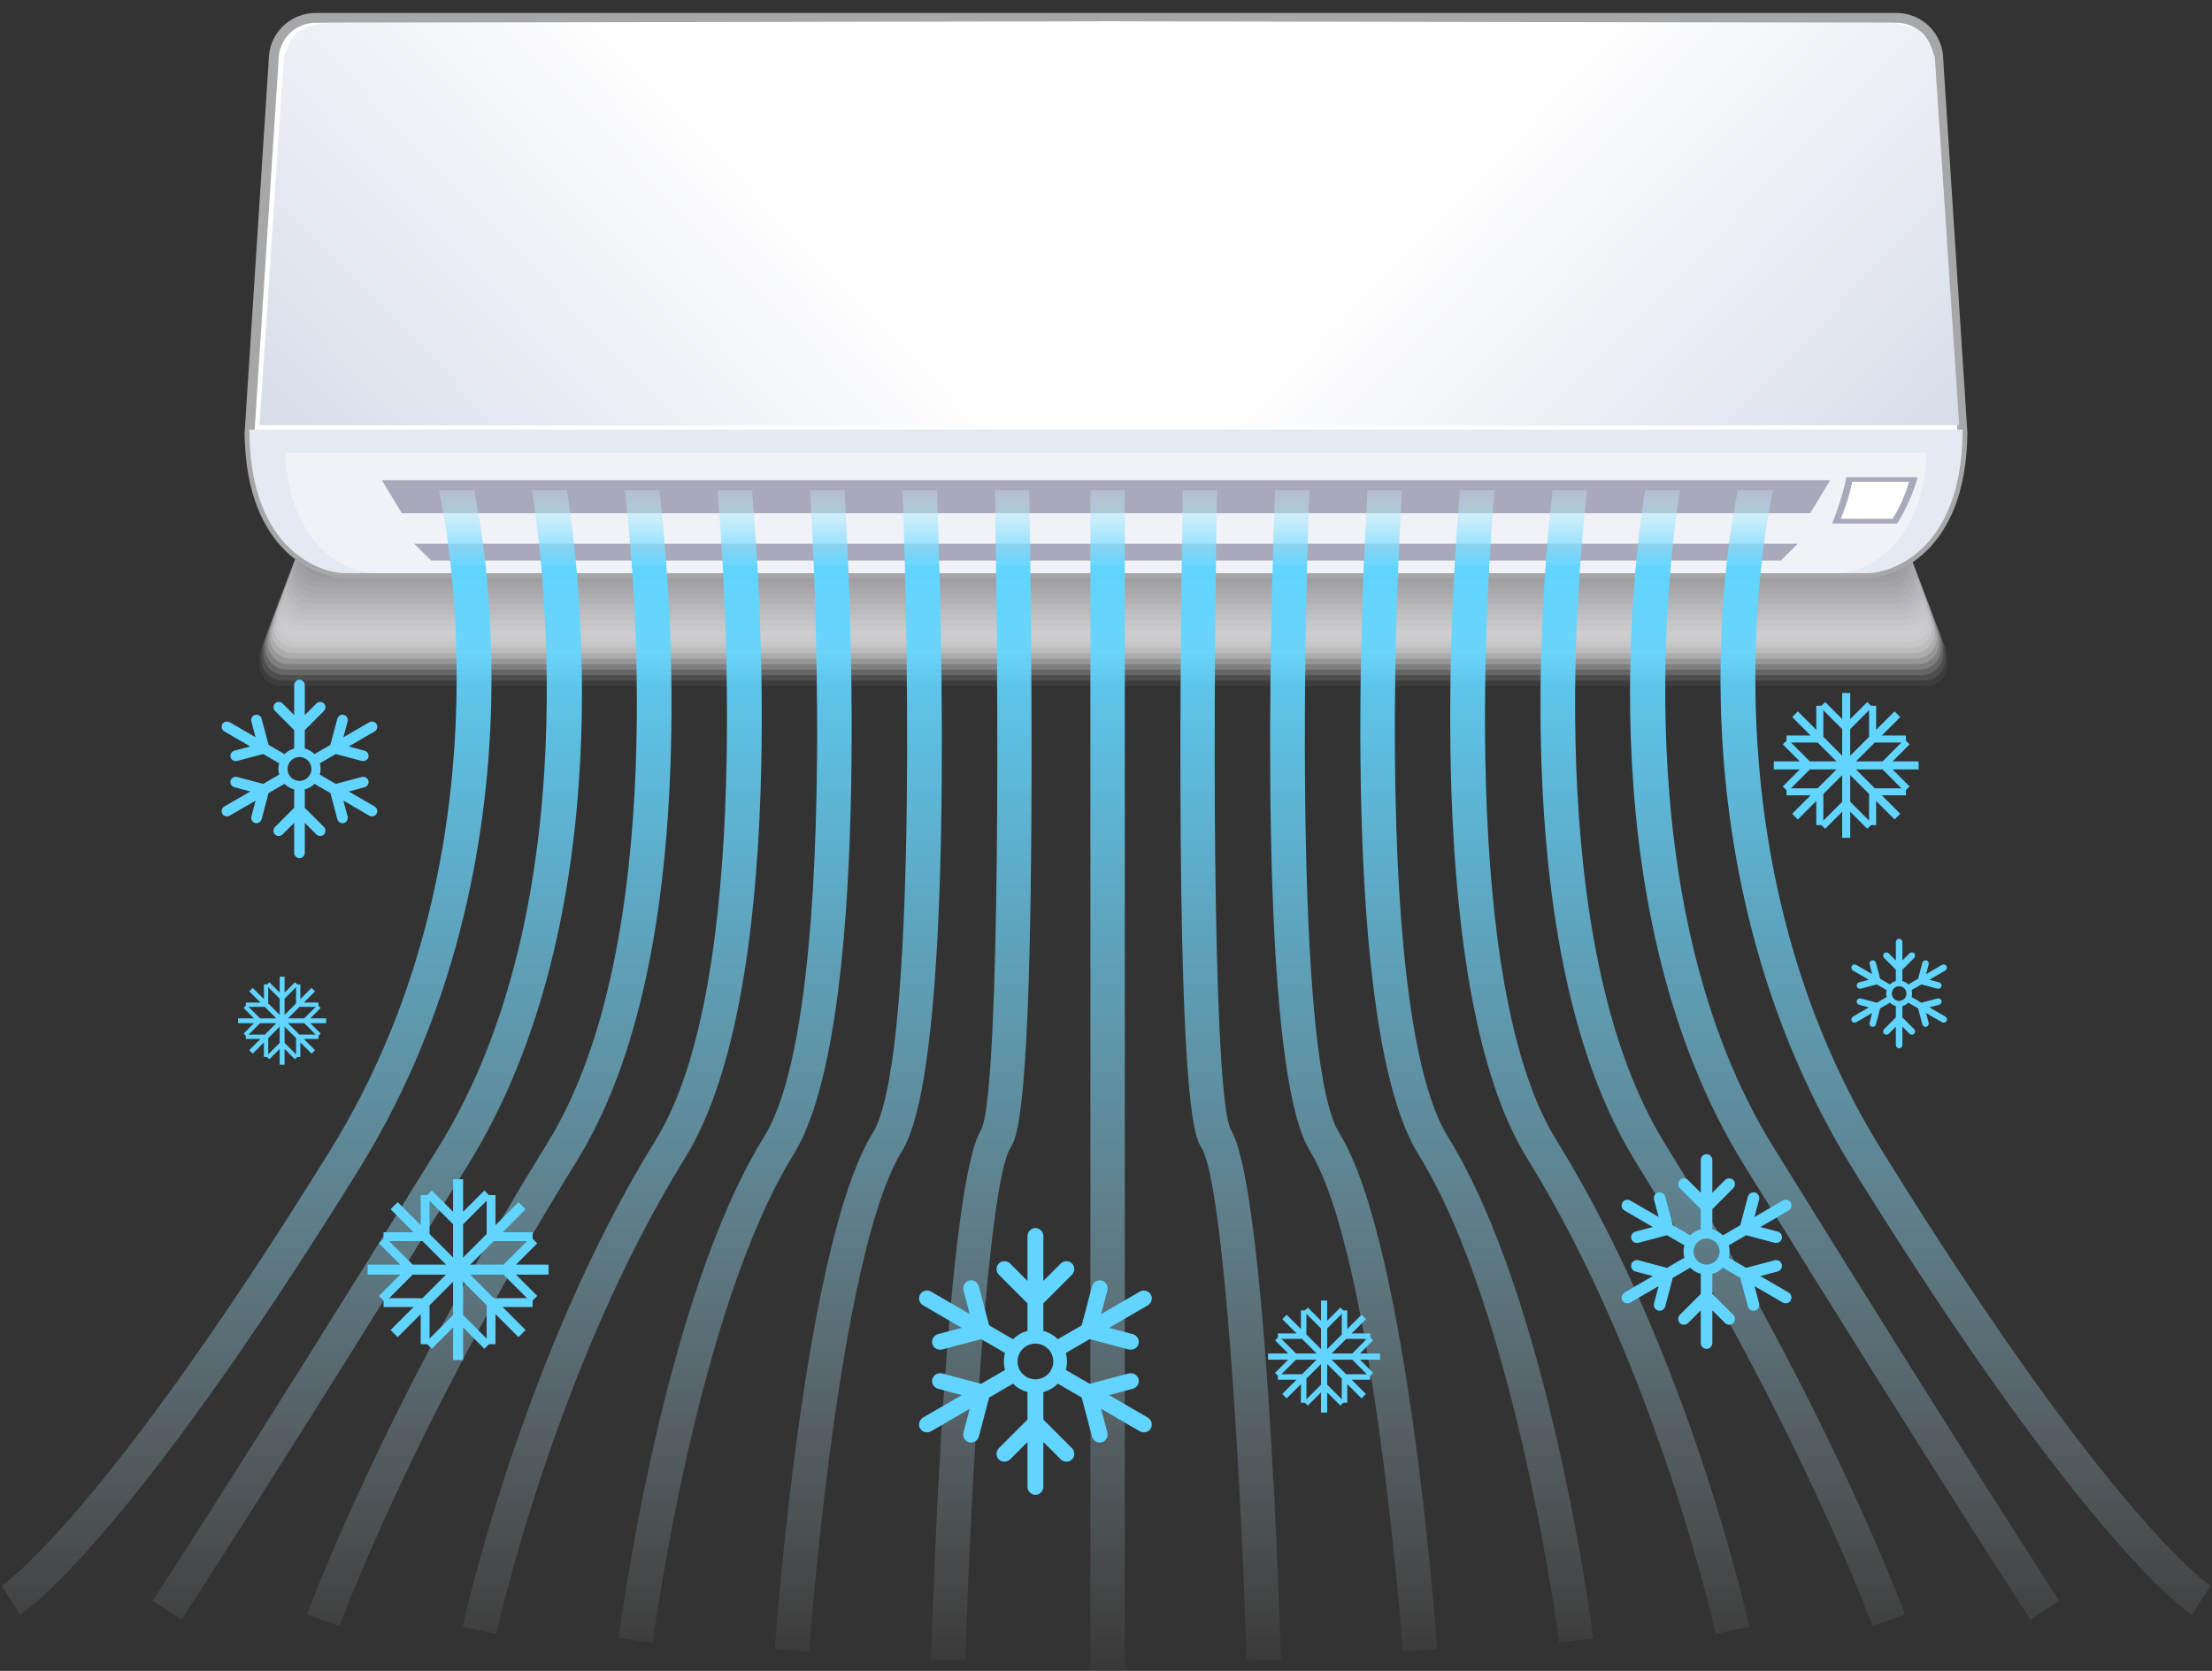 <?xml version="1.0" encoding="UTF-8"?>
<svg width="135px" height="102px" viewBox="0 0 135 102" version="1.1" xmlns="http://www.w3.org/2000/svg" xmlns:xlink="http://www.w3.org/1999/xlink">
    <rect x="0" y="0" width="135" height="102" fill="#333333" stroke="none"/>
    <title>290026C9-D4FA-489E-B346-7CBA8A3B1575</title>
    <defs>
        <linearGradient x1="8.849%" y1="32.716%" x2="113.457%" y2="79.786%" id="linearGradient-1">
            <stop stop-color="#FFFFFF" offset="27.82%"></stop>
            <stop stop-color="#D6DBE9" offset="100%"></stop>
        </linearGradient>
        <linearGradient x1="91.151%" y1="32.716%" x2="-13.458%" y2="79.786%" id="linearGradient-2">
            <stop stop-color="#FFFFFF" offset="27.82%"></stop>
            <stop stop-color="#D6DBE9" offset="100%"></stop>
        </linearGradient>
        <linearGradient x1="50%" y1="102.416%" x2="50%" y2="-2.438%" id="linearGradient-3">
            <stop stop-color="#FFFFFF" stop-opacity="0" offset="0%"></stop>
            <stop stop-color="#F5FCFF" stop-opacity="0.033" offset="3.05%"></stop>
            <stop stop-color="#C8F0FF" stop-opacity="0.196" offset="17.92%"></stop>
            <stop stop-color="#A3E7FF" stop-opacity="0.36" offset="32.91%"></stop>
            <stop stop-color="#86DFFF" stop-opacity="0.523" offset="47.8%"></stop>
            <stop stop-color="#71D9FF" stop-opacity="0.685" offset="62.57%"></stop>
            <stop stop-color="#65D6FF" stop-opacity="0.845" offset="77.14%"></stop>
            <stop stop-color="#61D5FF" offset="91.32%"></stop>
            <stop stop-color="#FFFFFF" stop-opacity="0" offset="100%"></stop>
        </linearGradient>
    </defs>
    <g id="Klima-Sihirbazı" stroke="none" stroke-width="1" fill="none" fill-rule="evenodd">
        <g id="Klima-Sihirbazı-1.-adım-toshiba-ek-sayfalar" transform="translate(-893, -129)" fill-rule="nonzero">
            <g id="SU_AC_0029_klima_02" transform="translate(893, 130)">
                <g id="Group" transform="translate(15, 0)">
                    <g transform="translate(0.6, 31.2)" id="Path">
                        <path d="M102.098,10.013 L1.376,10.013 C0.677,10.013 0.111,9.446 0.111,8.747 L0.111,8.182 C0.111,7.483 0.677,6.916 1.376,6.916 L102.098,6.916 C102.797,6.916 103.364,7.483 103.364,8.182 L103.364,8.747 C103.364,9.446 102.797,10.013 102.098,10.013 Z" fill="#FFFFFF" opacity="0"></path>
                        <path d="M101.966,9.679 L1.508,9.679 C0.804,9.679 0.233,9.108 0.233,8.403 L0.233,7.865 C0.233,7.16 0.804,6.589 1.508,6.589 L101.966,6.589 C102.671,6.589 103.241,7.16 103.241,7.865 L103.241,8.403 C103.241,9.107 102.671,9.679 101.966,9.679 Z" fill="#FAFAFA" opacity="0.048"></path>
                        <path d="M101.834,9.345 L1.64,9.345 C0.93,9.345 0.354,8.769 0.354,8.059 L0.354,7.547 C0.354,6.837 0.93,6.262 1.64,6.262 L101.834,6.262 C102.544,6.262 103.12,6.837 103.12,7.547 L103.12,8.059 C103.12,8.769 102.544,9.345 101.834,9.345 Z" fill="#F5F5F6" opacity="0.095"></path>
                        <path d="M101.702,9.011 L1.772,9.011 C1.057,9.011 0.476,8.431 0.476,7.715 L0.476,7.231 C0.476,6.515 1.057,5.935 1.772,5.935 L101.702,5.935 C102.418,5.935 102.998,6.515 102.998,7.231 L102.998,7.715 C102.998,8.431 102.418,9.011 101.702,9.011 Z" fill="#F0F0F1" opacity="0.143"></path>
                        <path d="M101.57,8.677 L1.904,8.677 C1.183,8.677 0.598,8.092 0.598,7.371 L0.598,6.913 C0.598,6.192 1.183,5.607 1.904,5.607 L101.57,5.607 C102.291,5.607 102.876,6.192 102.876,6.913 L102.876,7.371 C102.876,8.092 102.292,8.677 101.57,8.677 Z" fill="#EBEBED" opacity="0.191"></path>
                        <path d="M101.438,8.343 L2.036,8.343 C1.309,8.343 0.72,7.754 0.72,7.027 L0.72,6.596 C0.72,5.87 1.309,5.281 2.036,5.281 L101.438,5.281 C102.165,5.281 102.754,5.87 102.754,6.596 L102.754,7.027 C102.754,7.753 102.165,8.343 101.438,8.343 Z" fill="#E6E6E8" opacity="0.238"></path>
                        <path d="M101.306,8.008 L2.168,8.008 C1.436,8.008 0.842,7.415 0.842,6.683 L0.842,6.279 C0.842,5.547 1.436,4.953 2.168,4.953 L101.307,4.953 C102.039,4.953 102.632,5.547 102.632,6.279 L102.632,6.683 C102.632,7.415 102.039,8.008 101.306,8.008 Z" fill="#E2E2E3" opacity="0.286"></path>
                        <path d="M101.175,7.675 L2.3,7.675 C1.562,7.675 0.964,7.077 0.964,6.339 L0.964,5.962 C0.964,5.224 1.562,4.626 2.3,4.626 L101.175,4.626 C101.912,4.626 102.51,5.224 102.51,5.962 L102.51,6.339 C102.51,7.077 101.912,7.675 101.175,7.675 Z" fill="#DDDDDF" opacity="0.333"></path>
                        <path d="M101.043,7.341 L2.431,7.341 C1.688,7.341 1.086,6.738 1.086,5.995 L1.086,5.645 C1.086,4.902 1.688,4.299 2.431,4.299 L101.042,4.299 C101.786,4.299 102.388,4.902 102.388,5.645 L102.388,5.995 C102.388,6.738 101.786,7.341 101.043,7.341 Z" fill="#D8D8DA" opacity="0.381"></path>
                        <path d="M100.911,7.006 L2.563,7.006 C1.815,7.006 1.208,6.4 1.208,5.651 L1.208,5.328 C1.208,4.579 1.814,3.972 2.563,3.972 L100.911,3.972 C101.659,3.972 102.266,4.579 102.266,5.328 L102.266,5.651 C102.266,6.4 101.659,7.006 100.911,7.006 Z" fill="#D3D3D5" opacity="0.429"></path>
                        <path d="M100.779,6.672 L2.695,6.672 C1.941,6.672 1.329,6.061 1.329,5.307 L1.329,5.011 C1.329,4.256 1.941,3.645 2.695,3.645 L100.779,3.645 C101.534,3.645 102.145,4.256 102.145,5.011 L102.145,5.307 C102.145,6.061 101.533,6.672 100.779,6.672 Z" fill="#CECED1" opacity="0.476"></path>
                        <path d="M100.647,6.338 L2.827,6.338 C2.067,6.338 1.451,5.723 1.451,4.963 L1.451,4.694 C1.451,3.934 2.067,3.318 2.827,3.318 L100.647,3.318 C101.407,3.318 102.022,3.934 102.022,4.694 L102.022,4.963 C102.022,5.723 101.407,6.338 100.647,6.338 Z" fill="#C9C9CC" opacity="0.524"></path>
                        <path d="M100.515,6.005 L2.959,6.005 C2.194,6.005 1.573,5.384 1.573,4.619 L1.573,4.377 C1.573,3.611 2.194,2.991 2.959,2.991 L100.515,2.991 C101.281,2.991 101.901,3.611 101.901,4.377 L101.901,4.619 C101.901,5.384 101.281,6.005 100.515,6.005 Z" fill="#C4C4C8" opacity="0.571"></path>
                        <path d="M100.383,5.67 L3.091,5.67 C2.32,5.67 1.695,5.045 1.695,4.275 L1.695,4.059 C1.695,3.289 2.32,2.664 3.091,2.664 L100.384,2.664 C101.154,2.664 101.779,3.289 101.779,4.059 L101.779,4.275 C101.779,5.045 101.154,5.67 100.383,5.67 Z" fill="#BFBFC3" opacity="0.619"></path>
                        <path d="M100.251,5.336 L3.223,5.336 C2.446,5.336 1.817,4.707 1.817,3.931 L1.817,3.743 C1.817,2.966 2.446,2.337 3.223,2.337 L100.251,2.337 C101.028,2.337 101.657,2.966 101.657,3.743 L101.657,3.931 C101.657,4.707 101.028,5.336 100.251,5.336 Z" fill="#BABABE" opacity="0.667"></path>
                        <path d="M100.119,5.002 L3.355,5.002 C2.573,5.002 1.939,4.368 1.939,3.587 L1.939,3.425 C1.939,2.643 2.573,2.01 3.355,2.01 L100.12,2.01 C100.901,2.01 101.535,2.643 101.535,3.425 L101.535,3.587 C101.535,4.369 100.901,5.002 100.119,5.002 Z" fill="#B5B5BA" opacity="0.714"></path>
                        <path d="M99.988,4.668 L3.486,4.668 C2.699,4.668 2.061,4.03 2.061,3.243 L2.061,3.108 C2.061,2.321 2.699,1.683 3.486,1.683 L99.988,1.683 C100.775,1.683 101.413,2.321 101.413,3.108 L101.413,3.243 C101.413,4.03 100.775,4.668 99.988,4.668 Z" fill="#B1B1B5" opacity="0.762"></path>
                        <path d="M99.856,4.334 L3.618,4.334 C2.825,4.334 2.183,3.692 2.183,2.899 L2.183,2.791 C2.183,1.998 2.825,1.355 3.618,1.355 L99.856,1.355 C100.649,1.355 101.291,1.998 101.291,2.791 L101.291,2.899 C101.291,3.692 100.649,4.334 99.856,4.334 Z" fill="#ACACB0" opacity="0.809"></path>
                        <path d="M99.724,4 L3.75,4 C2.952,4 2.304,3.353 2.304,2.555 L2.304,2.474 C2.304,1.675 2.952,1.028 3.75,1.028 L99.724,1.028 C100.522,1.028 101.169,1.675 101.169,2.474 L101.169,2.555 C101.169,3.353 100.522,4 99.724,4 Z" fill="#A7A7AC" opacity="0.857"></path>
                        <path d="M99.592,3.666 L3.882,3.666 C3.078,3.666 2.426,3.015 2.426,2.211 L2.426,2.157 C2.426,1.353 3.078,0.701 3.882,0.701 L99.592,0.701 C100.396,0.701 101.047,1.353 101.047,2.157 L101.047,2.211 C101.047,3.015 100.396,3.666 99.592,3.666 Z" fill="#A2A2A7" opacity="0.905"></path>
                        <path d="M99.46,3.332 L4.014,3.332 C3.204,3.332 2.548,2.676 2.548,1.867 L2.548,1.84 C2.548,1.03 3.204,0.374 4.014,0.374 L99.46,0.374 C100.27,0.374 100.925,1.03 100.925,1.84 L100.925,1.867 C100.925,2.676 100.27,3.332 99.46,3.332 Z" fill="#9D9DA3" opacity="0.952"></path>
                        <path d="M99.328,2.998 L4.146,2.998 C3.331,2.998 2.67,2.338 2.67,1.523 L2.67,1.523 C2.67,0.708 3.331,0.047 4.146,0.047 L99.328,0.047 C100.143,0.047 100.803,0.708 100.803,1.523 L100.803,1.523 C100.803,2.338 100.143,2.998 99.328,2.998 Z" fill="#98989E"></path>
                    </g>
                    <path d="M100.739,0.091 L37.799,0.091 L4.261,0.091 C2.848,0.091 1.702,1.237 1.702,2.65 L0.227,25.451 C0.319,32.68 4.65,33.987 6.063,33.987 L37.799,33.987 L98.937,33.987 C100.349,33.987 104.68,32.68 104.773,25.451 L103.297,2.65 C103.297,1.237 102.152,0.091 100.739,0.091 Z" id="Path" stroke="#A6A7A8" stroke-width="0.6" fill="#FFFFFF"></path>
                    <path d="M0.219,25.228 L0.227,25.451 C0.319,32.68 4.65,33.988 6.063,33.988 L98.937,33.988 C100.349,33.988 104.68,32.68 104.773,25.451 L104.781,25.228 L0.219,25.228 L0.219,25.228 Z" id="Path" fill="#E5E8F1"></path>
                    <path d="M0.219,25.228 L0.227,25.451 C0.319,32.68 4.65,33.988 6.063,33.988 L98.937,33.988 C100.349,33.988 104.68,32.68 104.773,25.451 L104.781,25.228 L0.219,25.228 L0.219,25.228 Z" id="Path" fill="#E5E8F1" opacity="0.55"></path>
                    <path d="M2.389,26.635 C2.742,32.825 6.573,33.987 7.86,33.987 L97.141,33.987 C98.426,33.987 102.259,32.825 102.611,26.635 L2.389,26.635 L2.389,26.635 Z" id="Path" fill="#F0F2F7"></path>
                    <path d="M100.787,30.956 C101.326,30.088 101.752,29.141 102.042,28.13 L97.681,28.13 C97.615,28.464 97.543,28.795 97.45,29.119 C97.282,29.7 97.068,30.332 96.818,30.956 L100.787,30.956 Z" id="Path" fill="#A8A9BA"></path>
                    <path d="M100.51,30.669 C100.939,29.977 101.279,29.223 101.509,28.417 L98.037,28.417 C97.985,28.684 97.928,28.948 97.854,29.205 C97.721,29.667 97.549,30.171 97.35,30.668 L100.51,30.668 L100.51,30.669 Z" id="Path" fill="#FFFFFF"></path>
                    <path d="M104.57,24.957 L52.145,25.031 L52.037,0.3 L100.395,0.39 C100.395,0.39 101.42,0.455 102.188,0.903 C102.686,1.193 103.085,2.503 103.085,2.503 L104.57,24.957 Z" id="Path" fill="url(#linearGradient-1)"></path>
                    <polygon id="Path" fill="#A8A9BA" points="95.479 30.329 9.52 30.329 8.306 28.314 96.694 28.314"></polygon>
                    <polygon id="Path" fill="#A8A9BA" points="93.685 33.217 11.315 33.217 10.283 32.193 94.718 32.193"></polygon>
                    <path d="M0.837,24.957 L53.262,25.031 L53.37,0.3 L5.012,0.39 C5.012,0.39 3.987,0.455 3.219,0.903 C2.721,1.193 2.322,2.503 2.322,2.503 L0.837,24.957 Z" id="Path" fill="url(#linearGradient-2)"></path>
                </g>
                <path d="M48.423,69.491 C42.502,79.05 39.865,99.067 39.84,99.268 L37.757,99 C37.865,98.16 40.476,78.332 46.638,68.386 C48.655,65.129 49.771,57.113 49.865,45.203 C49.921,38.06 49.585,31.476 49.435,28.925 L51.54,28.925 C51.912,35.144 53.195,61.787 48.423,69.491 Z M60.718,28.925 C61.045,46.763 60.866,66.114 59.881,67.966 C57.761,71.387 56.908,97.373 56.818,100.324 L58.917,100.388 C59.251,89.456 60.295,71.285 61.671,69.064 C62.041,68.467 62.907,67.068 62.956,46.904 C62.975,39.41 62.869,32.047 62.816,28.925 L60.718,28.925 L60.718,28.925 Z M45.897,28.925 L43.786,28.925 C44.22,33.998 45.998,58.94 40.014,68.6 C31.862,81.758 28.272,98.138 28.237,98.301 L30.29,98.744 C30.325,98.583 33.843,82.548 41.799,69.705 C48.133,59.48 46.39,34.591 45.897,28.925 Z M57.181,28.925 L55.079,28.925 C55.486,39.591 55.843,64.004 53.261,68.172 C49.098,74.893 47.357,98.662 47.285,99.67 L49.38,99.82 C49.397,99.578 51.154,75.562 55.047,69.277 C58.288,64.045 57.458,36.215 57.181,28.925 Z M29.981,41.815 C30.118,35.454 29.301,30.692 28.941,28.925 L26.793,28.925 C27.314,31.336 31.184,51.416 20.142,69.241 C6.169,91.799 0.157,95.764 0.098,95.802 L1.222,97.576 C1.48,97.412 7.702,93.311 21.928,70.347 C28.299,60.061 29.824,49.154 29.981,41.815 Z M40.973,43.511 C41.067,36.833 40.504,31.14 40.247,28.925 L38.132,28.925 C38.643,33.239 40.975,56.569 33.389,68.813 C23.261,85.163 18.785,97.433 18.741,97.555 L20.716,98.268 C20.76,98.148 25.172,86.067 35.175,69.919 C38.859,63.972 40.81,55.087 40.973,43.511 Z M34.6,28.925 L32.469,28.925 C33.025,32.395 36.014,54.098 26.766,69.027 C14.691,88.519 9.369,96.644 9.316,96.724 L11.072,97.876 C11.125,97.796 16.459,89.653 28.551,70.133 C38.039,54.817 35.329,33.514 34.6,28.925 Z M102.531,28.925 L100.4,28.925 C99.671,33.514 96.961,54.817 106.448,70.133 C118.541,89.653 123.875,97.796 123.927,97.876 L125.683,96.724 C125.631,96.644 120.308,88.519 108.234,69.027 C98.986,54.098 101.975,32.395 102.531,28.925 Z M91.213,28.925 L89.102,28.925 C88.609,34.591 86.866,59.48 93.201,69.705 C101.157,82.548 104.675,98.583 104.71,98.744 L106.763,98.301 C106.727,98.138 103.137,81.758 94.986,68.6 C89.002,58.94 90.78,33.998 91.213,28.925 Z M96.868,28.925 L94.753,28.925 C94.496,31.14 93.933,36.833 94.027,43.511 C94.19,55.087 96.141,63.972 99.825,69.919 C109.828,86.067 114.24,98.148 114.283,98.268 L116.258,97.555 C116.215,97.433 111.738,85.163 101.61,68.813 C94.025,56.569 96.356,33.239 96.868,28.925 Z M114.858,69.241 C103.816,51.416 107.686,31.336 108.207,28.925 L106.059,28.925 C105.698,30.692 104.882,35.454 105.018,41.815 C105.175,49.154 106.7,60.061 113.072,70.347 C127.298,93.311 133.52,97.412 133.778,97.576 L134.902,95.802 C134.843,95.764 128.831,91.799 114.858,69.241 Z M66.548,28.925 L66.548,100.968 L68.648,100.968 L68.648,28.925 L66.548,28.925 Z M85.135,45.203 C85.079,38.06 85.415,31.476 85.565,28.925 L83.46,28.925 C83.088,35.144 81.804,61.787 86.577,69.491 C92.498,79.05 95.134,99.067 95.16,99.268 L97.243,99 C97.135,98.16 94.523,78.332 88.362,68.386 C86.345,65.13 85.229,57.113 85.135,45.203 Z M74.282,28.925 L72.184,28.925 C72.131,32.047 72.025,39.41 72.043,46.904 C72.092,67.067 72.959,68.467 73.329,69.064 C74.705,71.285 75.748,89.456 76.083,100.388 L78.182,100.324 C78.091,97.372 77.239,71.387 75.119,67.966 C74.133,66.114 73.956,46.763 74.282,28.925 Z M79.92,28.925 L77.819,28.925 C77.541,36.215 76.712,64.045 79.953,69.278 C83.846,75.562 85.602,99.578 85.619,99.82 L87.714,99.671 C87.642,98.662 85.901,74.893 81.738,68.172 C79.157,64.004 79.514,39.591 79.92,28.925 Z" id="Shape" fill="url(#linearGradient-3)"></path>
                <g id="Group" transform="translate(108, 41.1)" fill="#61D5FF">
                    <polygon id="Path" points="4.92 2.406 6.265 1.061 5.96 0.757 4.92 1.796 4.92 0.205 4.43 0.205 4.43 1.796 3.391 0.757 3.086 1.061 4.43 2.406 4.43 6.843 3.086 8.188 3.391 8.492 4.43 7.453 4.43 9.044 4.92 9.044 4.92 7.453 5.96 8.492 6.265 8.188 4.92 6.843"></polygon>
                    <polygon id="Path" points="3.28 2.882 3.28 0.981 2.849 0.981 2.849 2.451 1.723 1.326 1.377 1.673 2.502 2.798 1.032 2.798 1.032 3.229 2.933 3.229 6.071 6.367 6.071 8.268 6.502 8.268 6.502 6.798 7.627 7.923 7.974 7.577 6.848 6.451 8.319 6.451 8.319 6.02 6.418 6.02"></polygon>
                    <polygon id="Path" points="2.457 4.38 1.112 3.035 0.807 3.34 1.847 4.38 0.256 4.38 0.256 4.869 1.847 4.869 0.807 5.909 1.112 6.214 2.457 4.869 6.894 4.869 8.238 6.214 8.543 5.909 7.504 4.869 9.095 4.869 9.095 4.38 7.504 4.38 8.543 3.34 8.238 3.035 6.894 4.38"></polygon>
                    <polygon id="Path" points="2.933 6.02 1.032 6.02 1.032 6.451 2.502 6.451 1.377 7.577 1.723 7.923 2.849 6.798 2.849 8.268 3.28 8.268 3.28 6.367 6.418 3.229 8.319 3.229 8.319 2.798 6.848 2.798 7.974 1.673 7.627 1.326 6.502 2.451 6.502 0.981 6.071 0.981 6.071 2.882"></polygon>
                </g>
                <g id="Group" transform="translate(22.2, 70.8)" fill="#61D5FF">
                    <polygon id="Path" points="6.064 2.933 7.743 1.254 7.362 0.873 6.064 2.172 6.064 0.185 5.452 0.185 5.452 2.172 4.153 0.873 3.773 1.254 5.452 2.933 5.452 8.475 3.773 10.155 4.153 10.535 5.452 9.237 5.452 11.224 6.064 11.224 6.064 9.237 7.362 10.535 7.743 10.155 6.064 8.475"></polygon>
                    <polygon id="Path" points="4.015 3.529 4.015 1.154 3.476 1.154 3.476 2.99 2.071 1.585 1.638 2.018 3.043 3.423 1.208 3.423 1.208 3.961 3.583 3.961 7.501 7.88 7.501 10.255 8.039 10.255 8.039 8.419 9.444 9.823 9.877 9.391 8.472 7.986 10.308 7.986 10.308 7.447 7.934 7.447"></polygon>
                    <polygon id="Path" points="2.987 5.399 1.308 3.719 0.927 4.1 2.225 5.399 0.238 5.399 0.238 6.01 2.225 6.01 0.927 7.309 1.308 7.689 2.987 6.01 8.529 6.01 10.207 7.689 10.588 7.309 9.29 6.01 11.277 6.01 11.277 5.399 9.29 5.399 10.588 4.1 10.207 3.719 8.529 5.399"></polygon>
                    <polygon id="Path" points="3.583 7.447 1.208 7.447 1.208 7.986 3.043 7.986 1.638 9.391 2.071 9.823 3.476 8.419 3.476 10.255 4.015 10.255 4.015 7.88 7.934 3.961 10.308 3.961 10.308 3.423 8.472 3.423 9.877 2.018 9.444 1.585 8.039 2.99 8.039 1.154 7.501 1.154 7.501 3.529"></polygon>
                </g>
                <g id="Group" transform="translate(77.1, 78.3)" fill="#61D5FF">
                    <polygon id="Path" points="3.9 1.795 4.94 0.755 4.705 0.519 3.9 1.323 3.9 0.092 3.521 0.092 3.521 1.323 2.717 0.519 2.481 0.755 3.521 1.795 3.521 5.228 2.481 6.269 2.717 6.505 3.521 5.7 3.521 6.931 3.9 6.931 3.9 5.7 4.705 6.505 4.94 6.269 3.9 5.228"></polygon>
                    <polygon id="Path" points="2.631 2.164 2.631 0.693 2.297 0.693 2.297 1.83 1.427 0.96 1.158 1.228 2.029 2.098 0.892 2.098 0.892 2.432 2.363 2.432 4.79 4.859 4.79 6.331 5.124 6.331 5.124 5.193 5.994 6.064 6.263 5.795 5.392 4.925 6.529 4.925 6.529 4.591 5.059 4.591"></polygon>
                    <polygon id="Path" points="1.994 3.322 0.954 2.282 0.718 2.518 1.522 3.322 0.291 3.322 0.291 3.701 1.522 3.701 0.718 4.506 0.954 4.742 1.994 3.701 5.428 3.701 6.467 4.742 6.704 4.506 5.899 3.701 7.13 3.701 7.13 3.322 5.899 3.322 6.704 2.518 6.467 2.282 5.428 3.322"></polygon>
                    <polygon id="Path" points="2.363 4.591 0.892 4.591 0.892 4.925 2.029 4.925 1.158 5.795 1.427 6.064 2.297 5.193 2.297 6.331 2.631 6.331 2.631 4.859 5.059 2.432 6.529 2.432 6.529 2.098 5.392 2.098 6.263 1.228 5.994 0.96 5.124 1.83 5.124 0.693 4.79 0.693 4.79 2.164"></polygon>
                </g>
                <g id="Group" transform="translate(14.4, 58.5)" fill="#61D5FF">
                    <polygon id="Path" points="2.968 1.462 3.785 0.644 3.6 0.459 2.968 1.092 2.968 0.124 2.67 0.124 2.67 1.092 2.038 0.459 1.853 0.644 2.67 1.462 2.67 4.161 1.853 4.979 2.038 5.164 2.67 4.531 2.67 5.499 2.968 5.499 2.968 4.531 3.6 5.164 3.785 4.979 2.968 4.161"></polygon>
                    <polygon id="Path" points="1.97 1.752 1.97 0.596 1.708 0.596 1.708 1.49 1.024 0.806 0.813 1.016 1.497 1.701 0.603 1.701 0.603 1.963 1.76 1.963 3.668 3.871 3.668 5.027 3.93 5.027 3.93 4.133 4.614 4.817 4.825 4.606 4.141 3.922 5.035 3.922 5.035 3.66 3.878 3.66"></polygon>
                    <polygon id="Path" points="1.47 2.663 0.652 1.845 0.467 2.03 1.099 2.663 0.131 2.663 0.131 2.96 1.099 2.96 0.467 3.593 0.652 3.778 1.47 2.96 4.168 2.96 4.986 3.778 5.171 3.593 4.539 2.96 5.506 2.96 5.506 2.663 4.539 2.663 5.171 2.03 4.986 1.845 4.168 2.663"></polygon>
                    <polygon id="Path" points="1.76 3.66 0.603 3.66 0.603 3.922 1.497 3.922 0.813 4.606 1.024 4.817 1.708 4.133 1.708 5.027 1.97 5.027 1.97 3.871 3.878 1.963 5.035 1.963 5.035 1.701 4.141 1.701 4.825 1.016 4.614 0.806 3.93 1.49 3.93 0.596 3.668 0.596 3.668 1.752"></polygon>
                </g>
                <path d="M22.859,48.23 L21.284,47.314 L22.246,47.059 C22.424,47.011 22.532,46.832 22.486,46.66 C22.441,46.488 22.258,46.385 22.08,46.432 L20.491,46.853 L19.547,46.304 C19.537,46.298 19.528,46.294 19.518,46.289 C19.549,46.178 19.566,46.062 19.566,45.941 C19.566,45.821 19.549,45.704 19.518,45.593 C19.528,45.589 19.537,45.584 19.547,45.579 L20.491,45.029 L22.08,45.45 C22.258,45.497 22.441,45.395 22.486,45.223 C22.532,45.05 22.424,44.871 22.246,44.824 L21.284,44.569 L22.859,43.653 C23.018,43.56 23.075,43.359 22.985,43.205 C22.896,43.051 22.692,43 22.534,43.092 L20.958,44.008 L21.213,43.046 C21.26,42.868 21.157,42.685 20.985,42.64 C20.813,42.594 20.633,42.702 20.586,42.88 L20.166,44.469 L19.221,45.018 C19.211,45.024 19.202,45.03 19.194,45.036 C19.033,44.873 18.829,44.753 18.6,44.694 C18.601,44.684 18.602,44.673 18.602,44.663 L18.602,43.57 L19.764,42.407 C19.894,42.277 19.897,42.068 19.771,41.942 C19.645,41.816 19.436,41.819 19.306,41.949 L18.602,42.653 L18.602,40.83 C18.602,40.647 18.456,40.496 18.277,40.496 C18.099,40.496 17.953,40.647 17.953,40.83 L17.953,42.653 L17.249,41.949 C17.119,41.819 16.91,41.816 16.784,41.942 C16.658,42.068 16.661,42.277 16.791,42.407 L17.953,43.57 L17.953,44.663 C17.953,44.673 17.954,44.684 17.955,44.694 C17.726,44.753 17.523,44.873 17.362,45.036 C17.353,45.03 17.344,45.024 17.335,45.018 L16.39,44.469 L15.969,42.88 C15.922,42.702 15.743,42.594 15.571,42.64 C15.398,42.685 15.296,42.868 15.343,43.046 L15.598,44.008 L14.022,43.092 C13.863,43 13.66,43.051 13.57,43.205 C13.481,43.359 13.537,43.56 13.696,43.653 L15.272,44.569 L14.31,44.824 C14.132,44.871 14.024,45.05 14.07,45.223 C14.115,45.395 14.298,45.497 14.476,45.45 L16.065,45.029 L17.01,45.579 C17.019,45.584 17.028,45.589 17.038,45.593 C17.007,45.704 16.991,45.821 16.991,45.941 C16.991,46.062 17.007,46.179 17.038,46.289 C17.028,46.294 17.019,46.298 17.01,46.304 L16.065,46.853 L14.476,46.432 C14.298,46.385 14.115,46.488 14.07,46.66 C14.024,46.832 14.132,47.011 14.31,47.059 L15.272,47.314 L13.696,48.23 C13.537,48.322 13.481,48.523 13.57,48.678 C13.66,48.832 13.863,48.882 14.022,48.79 L15.598,47.874 L15.343,48.837 C15.296,49.014 15.398,49.197 15.571,49.243 C15.743,49.288 15.922,49.18 15.969,49.003 L16.39,47.413 L17.335,46.864 C17.344,46.859 17.353,46.853 17.362,46.847 C17.523,47.009 17.726,47.13 17.955,47.188 C17.954,47.199 17.953,47.209 17.953,47.22 L17.953,48.313 L16.791,49.476 C16.661,49.606 16.658,49.815 16.784,49.941 C16.91,50.067 17.119,50.064 17.249,49.934 L17.953,49.23 L17.953,51.053 C17.953,51.236 18.099,51.387 18.277,51.387 C18.456,51.387 18.602,51.236 18.602,51.053 L18.602,49.23 L19.306,49.934 C19.436,50.064 19.645,50.067 19.771,49.941 C19.897,49.815 19.894,49.606 19.764,49.476 L18.602,48.313 L18.602,47.22 C18.602,47.209 18.601,47.199 18.6,47.188 C18.829,47.13 19.033,47.009 19.194,46.847 C19.202,46.853 19.211,46.859 19.221,46.864 L20.166,47.413 L20.586,49.003 C20.633,49.18 20.813,49.288 20.985,49.243 C21.157,49.197 21.26,49.014 21.213,48.837 L20.958,47.874 L22.534,48.79 C22.692,48.882 22.896,48.832 22.985,48.678 C23.075,48.524 23.018,48.322 22.859,48.23 Z M18.278,46.67 C17.875,46.67 17.549,46.344 17.549,45.941 C17.549,45.539 17.875,45.212 18.278,45.212 C18.68,45.212 19.007,45.538 19.007,45.941 C19.006,46.344 18.68,46.67 18.278,46.67 Z" id="Shape" fill="#61D5FF"></path>
                <path d="M118.718,61.056 L117.75,60.494 L118.341,60.338 C118.451,60.309 118.517,60.199 118.489,60.093 C118.46,59.987 118.349,59.924 118.239,59.953 L117.264,60.212 L116.684,59.874 C116.678,59.871 116.672,59.868 116.666,59.865 C116.685,59.797 116.695,59.726 116.695,59.652 C116.695,59.578 116.685,59.506 116.666,59.438 C116.672,59.435 116.678,59.432 116.684,59.429 L117.264,59.092 L118.239,59.35 C118.349,59.379 118.46,59.316 118.489,59.21 C118.517,59.105 118.451,58.994 118.341,58.966 L117.75,58.81 L118.718,58.247 C118.815,58.19 118.85,58.066 118.795,57.972 C118.74,57.877 118.615,57.846 118.518,57.903 L117.55,58.465 L117.707,57.874 C117.736,57.765 117.673,57.653 117.567,57.626 C117.461,57.597 117.351,57.664 117.322,57.773 L117.064,58.748 L116.484,59.085 C116.478,59.089 116.472,59.092 116.467,59.096 C116.368,58.996 116.243,58.922 116.103,58.886 C116.103,58.88 116.104,58.873 116.104,58.867 L116.104,58.196 L116.817,57.482 C116.897,57.403 116.899,57.274 116.822,57.197 C116.745,57.119 116.616,57.121 116.536,57.201 L116.104,57.634 L116.104,56.515 C116.104,56.402 116.014,56.309 115.905,56.309 C115.796,56.309 115.706,56.402 115.706,56.515 L115.706,57.634 L115.274,57.201 C115.194,57.121 115.066,57.12 114.989,57.197 C114.911,57.274 114.913,57.403 114.993,57.482 L115.706,58.196 L115.706,58.867 C115.706,58.873 115.707,58.88 115.707,58.886 C115.567,58.922 115.442,58.996 115.343,59.096 C115.338,59.092 115.332,59.089 115.327,59.085 L114.746,58.748 L114.488,57.773 C114.459,57.664 114.349,57.597 114.244,57.626 C114.138,57.653 114.075,57.765 114.103,57.874 L114.26,58.465 L113.292,57.903 C113.195,57.847 113.07,57.877 113.015,57.972 C112.96,58.066 112.995,58.19 113.092,58.247 L114.06,58.81 L113.469,58.966 C113.36,58.995 113.293,59.105 113.322,59.21 C113.35,59.316 113.462,59.379 113.571,59.35 L114.547,59.092 L115.126,59.429 C115.132,59.432 115.138,59.435 115.144,59.438 C115.125,59.506 115.115,59.578 115.115,59.652 C115.115,59.726 115.125,59.797 115.144,59.865 C115.138,59.868 115.132,59.871 115.126,59.874 L114.547,60.212 L113.571,59.953 C113.462,59.924 113.35,59.987 113.322,60.093 C113.293,60.199 113.36,60.309 113.469,60.338 L114.06,60.494 L113.092,61.056 C112.995,61.113 112.96,61.237 113.015,61.331 C113.07,61.426 113.195,61.457 113.292,61.4 L114.26,60.838 L114.103,61.429 C114.075,61.538 114.138,61.65 114.244,61.678 C114.35,61.706 114.459,61.64 114.488,61.531 L114.746,60.555 L115.327,60.218 C115.332,60.215 115.338,60.211 115.343,60.207 C115.442,60.307 115.567,60.381 115.707,60.417 C115.707,60.423 115.706,60.43 115.706,60.437 L115.706,61.107 L114.993,61.821 C114.913,61.901 114.911,62.029 114.989,62.107 C115.066,62.184 115.194,62.182 115.274,62.102 L115.706,61.67 L115.706,62.789 C115.706,62.902 115.796,62.994 115.905,62.994 C116.014,62.994 116.104,62.902 116.104,62.789 L116.104,61.67 L116.536,62.102 C116.616,62.182 116.744,62.184 116.822,62.107 C116.899,62.029 116.897,61.901 116.817,61.821 L116.104,61.107 L116.104,60.437 C116.104,60.43 116.103,60.423 116.103,60.417 C116.243,60.381 116.368,60.307 116.467,60.207 C116.472,60.211 116.478,60.215 116.484,60.218 L117.064,60.555 L117.322,61.531 C117.351,61.64 117.461,61.706 117.567,61.678 C117.673,61.65 117.735,61.538 117.707,61.429 L117.55,60.838 L118.518,61.4 C118.615,61.457 118.74,61.426 118.795,61.331 C118.85,61.237 118.815,61.113 118.718,61.056 Z M115.905,60.099 C115.658,60.099 115.458,59.899 115.458,59.651 C115.458,59.404 115.658,59.204 115.905,59.204 C116.152,59.204 116.353,59.404 116.353,59.651 C116.353,59.899 116.152,60.099 115.905,60.099 Z" id="Shape" fill="#61D5FF"></path>
                <path d="M109.153,77.898 L107.433,76.898 L108.484,76.62 C108.678,76.568 108.796,76.373 108.746,76.184 C108.696,75.997 108.497,75.884 108.302,75.936 L106.568,76.395 L105.537,75.796 C105.527,75.79 105.517,75.784 105.506,75.779 C105.54,75.659 105.558,75.532 105.558,75.4 C105.558,75.268 105.54,75.141 105.506,75.02 C105.517,75.015 105.527,75.01 105.537,75.004 L106.568,74.404 L108.302,74.864 C108.497,74.915 108.696,74.803 108.746,74.615 C108.796,74.427 108.678,74.231 108.484,74.18 L107.433,73.902 L109.153,72.902 C109.327,72.801 109.388,72.581 109.291,72.413 C109.193,72.245 108.971,72.19 108.797,72.291 L107.078,73.29 L107.356,72.239 C107.407,72.045 107.295,71.846 107.107,71.797 C106.919,71.747 106.724,71.865 106.672,72.058 L106.213,73.793 L105.182,74.392 C105.171,74.398 105.161,74.404 105.152,74.411 C104.976,74.234 104.754,74.102 104.504,74.038 C104.506,74.027 104.506,74.015 104.506,74.003 L104.506,72.811 L105.775,71.542 C105.916,71.4 105.92,71.172 105.782,71.034 C105.645,70.897 105.416,70.9 105.275,71.042 L104.506,71.811 L104.506,69.821 C104.506,69.62 104.347,69.456 104.153,69.456 C103.958,69.456 103.799,69.62 103.799,69.821 L103.799,71.811 L103.03,71.042 C102.888,70.9 102.66,70.897 102.523,71.034 C102.385,71.172 102.388,71.401 102.53,71.542 L103.799,72.811 L103.799,74.003 C103.799,74.015 103.799,74.027 103.8,74.038 C103.551,74.102 103.329,74.234 103.153,74.411 C103.143,74.404 103.133,74.398 103.124,74.392 L102.092,73.793 L101.633,72.058 C101.581,71.864 101.386,71.747 101.198,71.797 C101.01,71.846 100.898,72.045 100.949,72.239 L101.227,73.29 L99.508,72.291 C99.334,72.19 99.112,72.245 99.015,72.413 C98.917,72.581 98.979,72.801 99.152,72.902 L100.872,73.902 L99.821,74.18 C99.627,74.231 99.509,74.427 99.559,74.615 C99.609,74.803 99.808,74.915 100.002,74.864 L101.737,74.404 L102.768,75.004 C102.778,75.01 102.788,75.015 102.799,75.02 C102.766,75.141 102.747,75.268 102.747,75.4 C102.747,75.532 102.766,75.659 102.799,75.779 C102.789,75.784 102.779,75.79 102.768,75.796 L101.737,76.395 L100.002,75.936 C99.808,75.884 99.609,75.997 99.559,76.184 C99.509,76.373 99.627,76.568 99.821,76.62 L100.872,76.898 L99.152,77.898 C98.979,77.999 98.917,78.218 99.015,78.387 C99.112,78.555 99.334,78.61 99.508,78.509 L101.227,77.51 L100.949,78.56 C100.898,78.754 101.01,78.953 101.198,79.004 C101.386,79.053 101.581,78.935 101.633,78.742 L102.092,77.007 L103.124,76.408 C103.133,76.401 103.143,76.395 103.153,76.388 C103.329,76.566 103.551,76.697 103.8,76.761 C103.799,76.773 103.799,76.784 103.799,76.796 L103.799,77.989 L102.53,79.258 C102.388,79.4 102.385,79.628 102.523,79.766 C102.66,79.903 102.888,79.899 103.03,79.758 L103.799,78.989 L103.799,80.979 C103.799,81.179 103.958,81.344 104.153,81.344 C104.347,81.344 104.506,81.179 104.506,80.979 L104.506,78.989 L105.275,79.758 C105.416,79.9 105.645,79.903 105.782,79.766 C105.92,79.628 105.916,79.399 105.775,79.258 L104.506,77.989 L104.506,76.796 C104.506,76.784 104.506,76.773 104.504,76.761 C104.754,76.697 104.976,76.566 105.152,76.388 C105.161,76.395 105.171,76.402 105.182,76.408 L106.213,77.007 L106.672,78.742 C106.724,78.935 106.919,79.053 107.107,79.004 C107.295,78.953 107.407,78.754 107.356,78.56 L107.078,77.51 L108.797,78.509 C108.971,78.61 109.192,78.555 109.291,78.387 C109.389,78.219 109.327,77.999 109.153,77.898 Z M104.153,76.196 C103.713,76.196 103.357,75.839 103.357,75.4 C103.357,74.961 103.714,74.605 104.153,74.605 C104.592,74.605 104.948,74.961 104.948,75.4 C104.948,75.839 104.592,76.196 104.153,76.196 Z" id="Shape" fill="#61D5FF"></path>
                <path d="M70.044,85.532 L67.687,84.163 L69.127,83.781 C69.393,83.711 69.554,83.442 69.485,83.185 C69.417,82.927 69.144,82.774 68.879,82.844 L66.502,83.474 L65.09,82.652 C65.075,82.644 65.061,82.637 65.047,82.63 C65.093,82.465 65.118,82.291 65.118,82.11 C65.118,81.93 65.093,81.755 65.047,81.59 C65.061,81.584 65.075,81.576 65.09,81.568 L66.502,80.747 L68.879,81.376 C69.145,81.447 69.417,81.294 69.485,81.036 C69.554,80.778 69.393,80.51 69.127,80.44 L67.687,80.059 L70.044,78.688 C70.281,78.55 70.366,78.249 70.232,78.019 C70.098,77.788 69.794,77.712 69.556,77.851 L67.2,79.219 L67.582,77.779 C67.652,77.514 67.499,77.241 67.241,77.174 C66.983,77.105 66.715,77.266 66.645,77.531 L66.016,79.908 L64.603,80.729 C64.588,80.738 64.575,80.746 64.563,80.756 C64.322,80.512 64.017,80.333 63.675,80.245 C63.676,80.229 63.677,80.213 63.677,80.197 L63.677,78.563 L65.416,76.824 C65.61,76.63 65.615,76.317 65.426,76.129 C65.238,75.94 64.925,75.945 64.731,76.139 L63.677,77.193 L63.677,74.467 C63.677,74.192 63.46,73.967 63.193,73.967 C62.927,73.967 62.708,74.192 62.708,74.467 L62.708,77.193 L61.656,76.139 C61.461,75.945 61.148,75.94 60.96,76.129 C60.772,76.317 60.776,76.63 60.97,76.824 L62.708,78.563 L62.708,80.197 C62.708,80.213 62.71,80.229 62.711,80.245 C62.369,80.333 62.065,80.513 61.823,80.756 C61.81,80.746 61.797,80.738 61.783,80.729 L60.37,79.908 L59.741,77.531 C59.67,77.266 59.403,77.105 59.145,77.174 C58.888,77.241 58.734,77.514 58.804,77.779 L59.185,79.219 L56.829,77.85 C56.591,77.712 56.287,77.788 56.154,78.018 C56.02,78.249 56.104,78.55 56.341,78.687 L58.698,80.058 L57.258,80.439 C56.992,80.509 56.831,80.778 56.9,81.035 C56.968,81.293 57.241,81.446 57.506,81.376 L59.884,80.746 L61.296,81.568 C61.31,81.575 61.324,81.583 61.338,81.59 C61.293,81.755 61.267,81.929 61.267,82.11 C61.267,82.29 61.292,82.465 61.338,82.629 C61.324,82.636 61.31,82.643 61.296,82.652 L59.884,83.473 L57.506,82.844 C57.241,82.773 56.968,82.926 56.9,83.184 C56.831,83.442 56.992,83.71 57.258,83.781 L58.698,84.162 L56.341,85.531 C56.104,85.67 56.019,85.971 56.154,86.201 C56.287,86.432 56.591,86.508 56.829,86.369 L59.185,85 L58.804,86.439 C58.734,86.705 58.888,86.978 59.145,87.046 C59.403,87.114 59.67,86.953 59.741,86.688 L60.37,84.311 L61.783,83.49 C61.797,83.481 61.81,83.473 61.823,83.463 C62.065,83.706 62.369,83.886 62.711,83.974 C62.71,83.99 62.708,84.005 62.708,84.022 L62.708,85.656 L60.97,87.395 C60.776,87.589 60.771,87.902 60.96,88.091 C61.148,88.279 61.461,88.274 61.656,88.08 L62.708,87.026 L62.708,89.752 C62.708,90.027 62.927,90.252 63.193,90.252 C63.46,90.252 63.677,90.027 63.677,89.752 L63.677,87.026 L64.731,88.08 C64.925,88.274 65.238,88.279 65.426,88.091 C65.615,87.902 65.61,87.589 65.416,87.395 L63.677,85.656 L63.677,84.022 C63.677,84.005 63.676,83.99 63.675,83.974 C64.017,83.886 64.322,83.706 64.563,83.463 C64.575,83.473 64.588,83.481 64.603,83.49 L66.016,84.311 L66.645,86.688 C66.715,86.953 66.983,87.114 67.241,87.046 C67.499,86.978 67.652,86.704 67.582,86.439 L67.2,85 L69.556,86.37 C69.794,86.508 70.098,86.432 70.232,86.202 C70.367,85.972 70.281,85.67 70.044,85.532 Z M63.192,83.201 C62.591,83.201 62.102,82.712 62.102,82.11 C62.102,81.508 62.59,81.02 63.192,81.02 C63.795,81.02 64.283,81.508 64.283,82.11 C64.283,82.712 63.794,83.201 63.192,83.201 Z" id="Shape" fill="#61D5FF"></path>
            </g>
        </g>
    </g>
</svg>